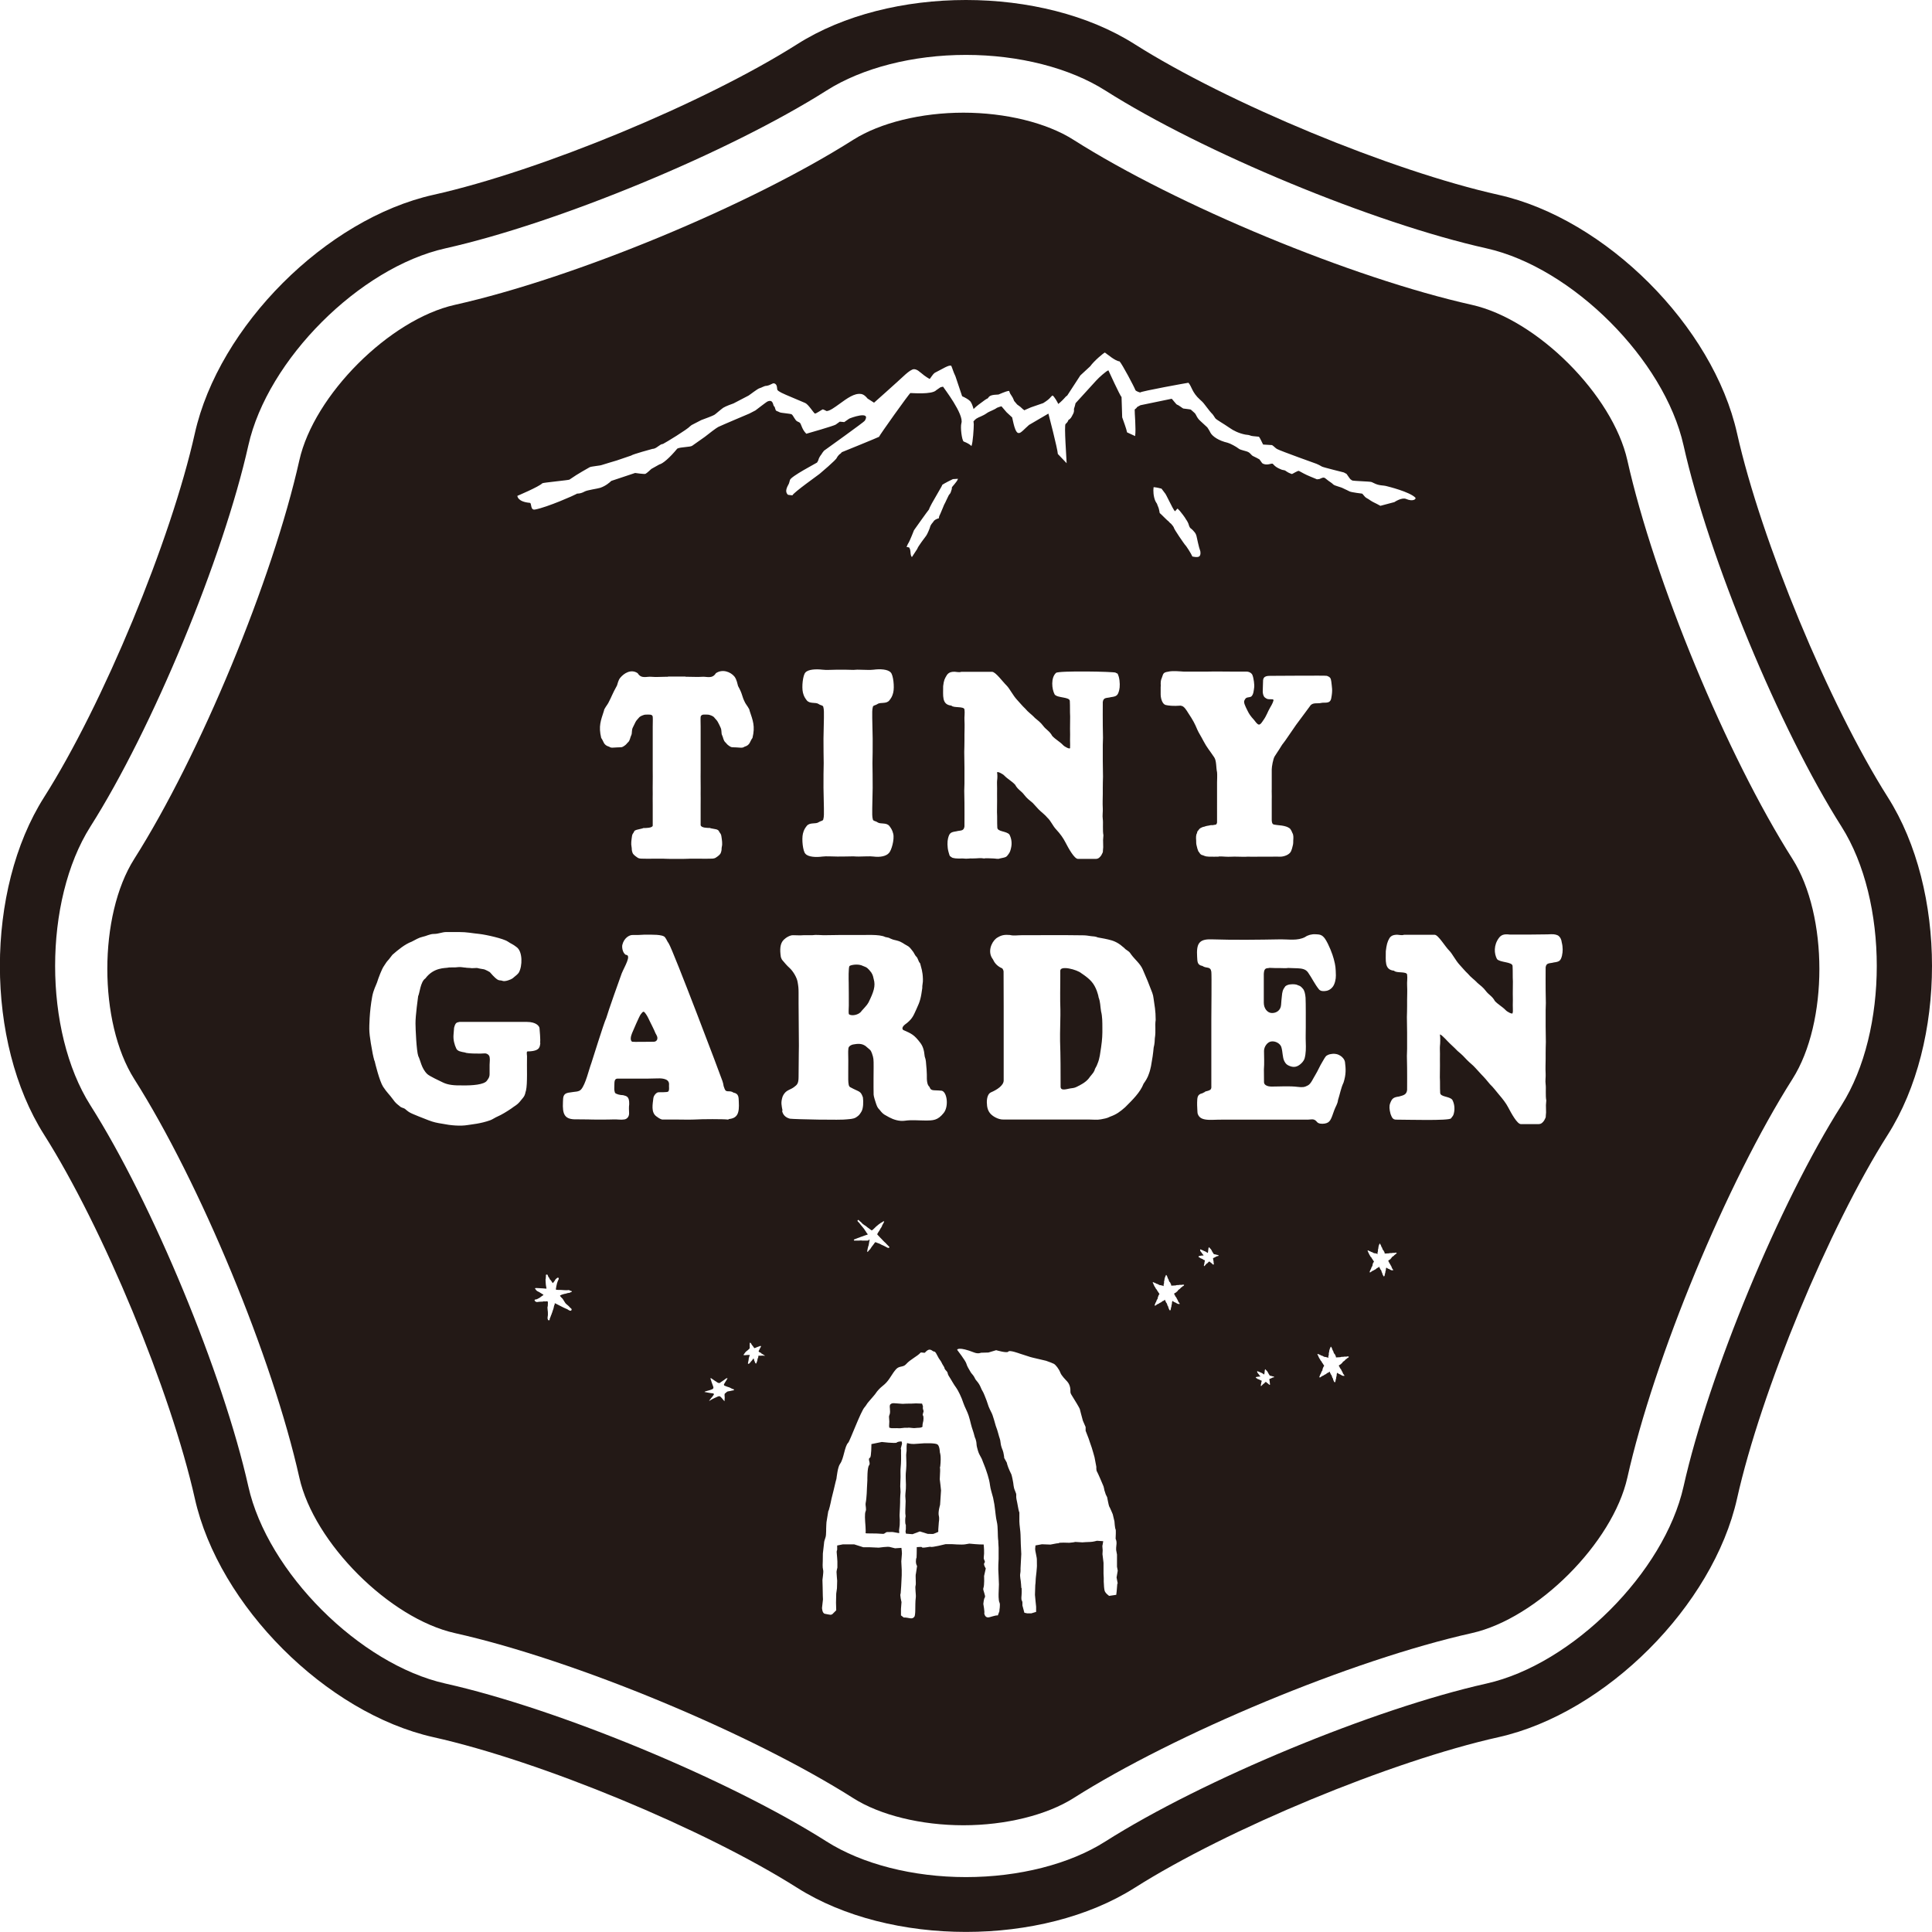 <?xml version="1.0" encoding="UTF-8"?><svg id="Layer_2" xmlns="http://www.w3.org/2000/svg" viewBox="0 0 182.27 182.27"><defs><style>.cls-1{fill:#231916;stroke-width:0px;}</style></defs><g id="_レイヤー_1"><path class="cls-1" d="M80.08,94.86c0,.16-.04.67,0,.81.21.22.96.1,1.2-.29.22-.26.52-.54.66-.81.48-.98.68-1.54.49-2.19-.1-.49-.16-.48-.23-.63-.32-.41-.4-.48-.76-.61-.49-.26-1.21-.09-1.3,0-.1.13-.08,1.28-.07,1.58.02.96,0,1.18.01,2.15Z"/><path class="cls-1" d="M103.64,94.06c-.01-.11-.12-.46-.16-.57-.27-.7-.56-1.07-1.46-1.67-.41-.35-2.01-.77-1.99-.23v.58c0,1.03-.03,2.06.01,3.08.02.41-.05,2.29-.03,2.96.05,1.4.05,2.98.05,4.35.05.42.69.13,1.09.1.18-.02.33-.07.46-.14.45-.23.92-.46,1.24-.96.24-.29.39-.44.45-.71q.19-.31.29-.62s.08-.22.09-.28c.01-.06.07-.29.08-.36.07-.45.07-.47.12-.78.11-.77.13-1.18.12-1.89,0-.45,0-1.05-.12-1.49-.1-.6-.05-.85-.25-1.38Z"/><path class="cls-1" d="M153.53,43.43c-1.38-6.16-8.51-13.29-14.67-14.67-11.3-2.53-27.82-9.37-37.6-15.58-2.52-1.6-6.4-2.55-10.37-2.55s-7.85.95-10.38,2.55c-9.78,6.21-26.3,13.05-37.6,15.58-6.16,1.38-13.29,8.51-14.67,14.67-2.53,11.3-9.37,27.82-15.58,37.61-3.38,5.33-3.38,15.41,0,20.75,6.21,9.78,13.05,26.3,15.58,37.61,1.38,6.16,8.51,13.29,14.67,14.67,11.39,2.55,27.99,9.48,37.6,15.58,2.52,1.6,6.4,2.55,10.38,2.55s7.85-.96,10.37-2.55c9.62-6.1,26.21-13.03,37.6-15.58,6.16-1.38,13.29-8.51,14.67-14.67,2.53-11.3,9.37-27.82,15.58-37.61,3.38-5.33,3.38-15.41,0-20.75-6.21-9.78-13.05-26.3-15.58-37.61ZM50.98,98.39c-.07.29.05.75-1.07.8-.06,0-.06,0-.13,0-.09.02-.1.08-.06.45-.03.97.06,2.59-.1,3.26-.07.14-.03.36-.27.66-.23.29-.44.56-.67.71-.1.06-.4.28-.47.33-.4.27-.89.57-1.26.73-.26.11-.47.27-.68.35-.94.34-1.82.4-2.15.46-.69.12-1.65.03-2.37-.12-.51-.08-.83-.14-1.32-.33-.38-.15-1.54-.59-1.78-.74-.16-.09-.32-.23-.45-.34-.1-.08-.36-.1-.49-.25-.31-.24-.41-.33-.62-.62-.36-.5-.57-.64-.95-1.22-.34-.53-.76-2.25-.78-2.36-.01-.07-.07-.14-.07-.21,0,0-.1-.36-.13-.55-.04-.27-.32-1.58-.32-2.34,0-.16,0-1.57.28-3.07.12-.61.35-1.02.45-1.3.13-.43.45-1.26.63-1.52.53-.82.16-.2.82-1.09.51-.45,1.19-1.01,1.82-1.24.34-.18.71-.39,1-.45.37-.07.71-.28,1.09-.28.47,0,.76-.18,1.2-.18.09,0,1.03,0,1.13,0,.84,0,1.23.11,1.96.18.64.07,2.29.44,2.69.72.37.25.44.22.81.51.61.41.57,1.82.23,2.41q-.09.16-.59.55c-.14.11-.71.33-.94.24-.36-.14-.33.19-1.21-.83.05.04-.42-.27-.65-.28-.04,0-.52-.09-.56-.11l-.49.02c-.25-.04-.5-.02-.56-.05-.16,0-.5-.08-.69-.05-.4.06-.83,0-.99.05-.25.06-1.34-.05-2.14,1.02-.47.31-.54,1.42-.68,1.67-.01.09-.26,1.85-.25,2.58,0,.46.09,2.59.26,3.07.21.39.29,1.16.85,1.7.21.2,1.18.65,1.47.79.51.25,1.1.29,1.82.28.96.02,2.09-.07,2.34-.45.08-.12.26-.3.25-.64v-.86c0-.27.05-.46,0-.73-.04-.22-.28-.35-.46-.34-.25.03-1.65.04-1.88-.09-.34-.06-.68-.11-.8-.36-.17-.36-.31-.83-.26-1.35,0-.06.04-.55.05-.62.13-.49.23-.49.51-.55h.94c.07,0,4.9,0,5.42,0,.89,0,1.18.41,1.19.6.01.19.11,1.11.05,1.39ZM53.94,121.87c-.05.01-.1.03-.15.07-.03.02-.06.03-.09.03-.09,0-.18.03-.27.06-.02,0-.04.01-.05.02-.11,0-.21.05-.31.07-.09.02-.16.07-.23.1,0,.03,0,.05.01.06.06.07.11.14.18.2.03.02.05.05.07.08.06.09.12.18.17.27.04.08.1.15.17.21.1.09.22.17.3.28.03.04.08.07.12.11.09.07.09.11.03.21-.05.03-.1.02-.16,0-.04-.02-.08-.04-.11-.06-.07-.06-.15-.09-.23-.12-.14-.06-.27-.12-.4-.19-.2-.11-.41-.2-.61-.31,0,0-.02,0-.03,0-.02.02-.03.03-.03.06,0,.02.03.03.02.06,0,.02-.03.02-.05.05,0,.03-.02.08-.03.13-.02.12-.05.24-.1.36-.02.05-.04.1-.05.16,0,.03-.02.05-.03.07-.02.04-.03.07-.04.11,0,.02,0,.03-.01.05-.07.1-.07.22-.14.33-.02.03-.02.08-.03.12,0,.03,0,.06-.02.08-.03.03-.06.03-.09.02-.03-.01-.05-.04-.06-.07-.04-.09-.04-.18-.02-.27.02-.1.03-.2.02-.31,0-.09,0-.19-.02-.28,0-.08-.02-.17-.02-.25,0-.04,0-.09.02-.13,0,0,0-.02.01-.04,0-.09.01-.17.01-.26,0-.04,0-.08,0-.1,0-.03-.02-.04-.03-.05,0-.01,0-.03-.01-.04-.07,0-.13.01-.2.02-.02,0-.04.01-.06,0-.07-.02-.14,0-.21.02-.03,0-.06,0-.09,0-.15,0-.29.02-.44.04-.1-.03-.2-.06-.22-.19.03-.05.08-.06.13-.06.06,0,.11-.03.15-.05.14-.06.27-.14.38-.24.04-.03.09-.06.13-.09.02-.01.04-.02.05-.04,0-.02-.01-.03-.03-.04-.11-.07-.22-.13-.32-.2-.05-.04-.11-.06-.17-.09-.09-.04-.16-.1-.21-.19-.02-.03-.06-.04-.06-.09,0-.04.04-.04.06-.04.05,0,.1,0,.15,0,.18.01.37.02.55.03.07,0,.15.02.22.02.03,0,.06.01.09,0,.02-.04,0-.07-.01-.1-.04-.17-.05-.34-.06-.5,0-.06,0-.12-.01-.18-.01-.06,0-.12.02-.18.01-.03.02-.06,0-.09,0-.04,0-.04.02-.1,0-.04-.02-.09-.01-.14.05-.04.11-.05.16-.01.02.05.04.11.06.16.01.03.03.06.06.09.03.02.05.06.06.1.01.05.04.1.09.13.03.02.04.05.06.07.05.07.09.14.14.21,0,0,.02.01.03.02.04-.05.08-.1.12-.15.04-.05.08-.11.11-.17,0-.02.03-.04.05-.06.04-.03.07-.06.1-.09.05-.04.1-.06.16-.02.02.04.02.08,0,.13-.06.12-.11.25-.15.38-.03.1-.05.2-.07.31,0,.06-.02.12-.03.18,0,.04-.02.07.01.11.04.02.08.02.12.02.23,0,.47.01.7.03.13.01.27,0,.41-.01.07.06.16.07.24.1.02.01.03.03.02.05,0,.02-.02.04-.05.04ZM69.23,131.16c-.11.01-.22.05-.34.07-.04,0-.08.01-.12.02-.04,0-.07.01-.11.02-.1.03-.13.1-.23.17-.05.04,0-.01-.04.03-.04.03,0,.02-.03.06-.01.07,0,.1,0,.17.04.18-.03.42,0,.49-.02.03-.25-.29-.27-.3-.04-.03-.07-.07-.11-.11-.05-.05-.11-.07-.18-.05-.05.01-.1.03-.14.05-.15.06-.3.14-.45.21-.09.05-.18.11-.27.16,0,0-.02.01-.03,0,0-.02,0-.03.02-.04.05-.05.09-.11.13-.17.04-.04.08-.09.11-.13.03-.03.06-.07.08-.1.04-.05.07-.11.11-.17-.02-.06-.05-.08-.11-.09-.26-.02-.52-.08-.79-.13.04-.04.09-.06.14-.07.12-.03.24-.06.36-.1.07-.02.15-.05.22-.08.12-.05.15-.13.11-.25-.05-.15-.11-.29-.16-.44-.03-.09-.05-.19-.09-.28-.01-.03-.02-.06,0-.08.02,0,.03,0,.04,0,.11.08.24.15.35.24.05.04.11.07.16.1.01,0,.03.02.04.03.07.06.15.09.25.09.05-.02.08-.05.12-.08.14-.11.31-.19.44-.31.04-.04.13-.07.18-.08.02.02,0,.04,0,.05-.06.1-.11.21-.18.3-.05.07-.08.15-.13.22-.02.03-.02.03,0,.11.02.03.05.04.08.05.13.05.25.11.39.14.04.01.08.03.11.05.11.06.23.12.35.15,0,0,.02.01.02.02,0,.03-.02.03-.04.03ZM68.72,105.6c.06.03.07.04-.08.02-.36-.05-2.39-.05-3.14,0-.34.02-1.47,0-1.62,0-.47,0-.88,0-1.42,0-.22-.06-.42-.21-.55-.31-.51-.38-.33-1.17-.27-1.71.03-.25.28-.53.46-.55.15-.02.84.02.94-.07.14-.13.05-.5.08-.72-.02-.57-.88-.53-1.14-.52-.3.01-.61.02-.91.02-.22,0-2.15,0-2.47,0-.12,0-.25,0-.37,0-.28.03-.26.32-.27.63-.01.26-.03.46.06.71.11.13.49.22.76.22.34.09.6.12.58.86-.04.25-.02.6-.01.86,0,.31-.19.53-.44.57-.35.06-.64-.02-1.08,0-.31.02-2.15.02-2.35,0-.34,0-1.05-.01-1.05-.01-1.17.04-1.38-.45-1.32-1.65.02-.41-.01-.76.5-.86,0,0,.18-.02.27-.04.33-.07.74-.02.95-.28.42-.49.72-1.84.96-2.48.08-.21,1.16-3.74,1.41-4.26.13-.49,1.3-3.8,1.45-4.19.26-.64.97-1.76.38-1.76-.33-.22-.36-.77-.32-.93.15-.65.66-.96.99-.94.73.02.91-.05,1.43-.03.24.01,1.4-.05,1.61.25.23.33.1.21.35.58.41.63,4.95,12.6,5.07,12.99.06.19.08.27.11.47l.09.25c.15.42.46.09.84.36.51.1.48.45.5.86.06,1.08-.11,1.57-.99,1.64ZM69.42,70.51c-.43-.02-.4.02-.66-.16-.19-.13-.21-.21-.32-.31-.21-.19-.2-.46-.32-.69-.09-.17-.01-.45-.14-.71-.08-.17-.13-.3-.26-.53-.08-.16-.25-.3-.36-.45-.06-.08-.39-.24-.6-.24-.29,0-.58-.07-.66.2-.02.25,0,.54,0,.93,0,.43,0,.98,0,1.41,0,.36,0,.65,0,1.01,0,.31,0,.49,0,.8v.91c0,.4-.01.74,0,1.15.01.35,0,.71,0,1.05,0,.21.01.56,0,1.1,0,.4,0,.82,0,.99,0,.27,0,.61,0,.87.04.27.64.27.87.27.08.06.66.11.72.18.11.02.19.25.24.3.06.07.11.16.13.32.05.33.11.71.04.97-.05.2.02.28-.1.59-.04.11-.19.27-.48.45-.18.11-.44.09-.56.09-.4.02-.47,0-.95,0-.42,0-.36,0-.88,0-.08,0-.37.02-.65.02-.04,0-1.09,0-1.14,0s-.1,0-.14,0c-.28,0-.57-.02-.65-.02-.52,0-.46,0-.89,0-.47,0-.54.02-.94,0-.12,0-.39.02-.56-.09-.29-.19-.44-.34-.48-.45-.12-.31-.05-.38-.1-.59-.06-.26-.01-.64.04-.97.02-.16.07-.25.13-.32.05-.06.08-.23.19-.25.07-.07.68-.16.76-.22.23,0,.83,0,.88-.22,0-.26,0-.66,0-.93,0-.17,0-.59,0-.99-.01-.54,0-.89,0-1.1,0-.34-.01-.71,0-1.05.01-.4,0-.75,0-1.15v-.91c0-.31,0-.49,0-.8,0-.36,0-.65,0-1.01,0-.43,0-.99,0-1.41,0-.39.02-.68,0-.93-.03-.26-.37-.2-.66-.2-.21,0-.54.17-.6.24-.11.14-.28.29-.36.45-.12.23-.18.36-.26.53-.13.26-.05.54-.14.71-.12.23-.11.51-.32.69-.12.11-.13.18-.32.31-.26.18-.23.14-.66.16-.4.01-.6.08-.78-.06-.57-.16-.51-.5-.76-.83-.27-1.12-.04-1.64.26-2.57,0-.18.34-.58.41-.73.37-.71.34-.78.82-1.65.17-.61.24-.62.3-.72.36-.44,1.03-.86,1.65-.44.35.57.86.29,1.3.34.42.04.84,0,1.26,0,.14,0,.23,0,.3,0v-.02c.16,0,.26,0,.33,0,.08,0,1.17,0,1.33,0v.02c.07,0,.16,0,.3,0,.42,0,.84.03,1.26,0,.44-.04.95.23,1.3-.34.62-.42,1.39-.13,1.76.33.06.1.17.19.33.88.48.87.31.89.68,1.6.07.14.41.55.41.73.31.93.54,1.46.27,2.57-.26.33-.2.67-.76.83-.19.14-.38.08-.78.06ZM72.13,127.9s-.06,0-.09,0c-.07,0-.14-.02-.21,0-.01,0-.02,0-.04,0-.06,0-.12,0-.19,0-.02,0-.03,0-.05,0,0,.03-.01.06-.01.09,0,.05-.01.09-.04.14-.02.04-.03.08-.04.13,0,.05-.01.1-.02.15-.03.02-.04.06-.05.1,0,.02-.01.05-.02.07,0,.03-.03.05-.05.06-.03,0-.05-.02-.06-.05-.02-.05-.05-.09-.06-.14-.03-.04-.03-.08-.05-.12-.01-.03-.02-.05-.02-.08,0-.03-.01-.06-.03-.08-.02,0-.02,0-.03.01-.03.04-.07.07-.09.12,0,.01-.02.02-.03.04-.04.04-.08.08-.11.12-.01.01-.02.03-.03.04-.01.02-.03.04-.04.05-.02.02-.04.04-.05.06,0,0,0,0,0,.01,0,0-.1.05-.12.05-.03,0-.04-.02-.04-.04,0,0,0,0,0,0,.02-.07.02-.14.04-.21.01-.05.02-.09.03-.14,0-.02,0-.03,0-.05,0,0,0-.02,0-.02.02-.05.02-.12.04-.17.02-.05.03-.11.06-.16,0-.02.02-.04.01-.05,0,0-.02-.01-.03,0-.05,0-.09.01-.14,0-.01,0-.03,0-.04,0-.07.01-.13.01-.2.02-.04,0-.07,0-.11,0,0,0-.02,0-.03,0-.01,0-.02,0-.04-.01,0-.02,0-.04.01-.05.04-.03.06-.08.09-.12.05-.08.11-.14.18-.2.04-.03.08-.07.12-.09,0,0,.01-.01.02-.02,0,0,.01-.02.02-.02.05-.03.08-.07.12-.12,0,0,0,0,.02-.02,0-.04,0-.08,0-.13,0-.05,0-.09,0-.14,0-.03,0-.06,0-.09,0-.05,0-.1,0-.15.01-.02.04-.01.06,0,.02,0,.04.01.05.03,0,.01.01.02.02.03.02.05.04.08.07.13.02.03.05.05.07.08.03.04.07.08.09.13,0,0,0,0,0,0,.03.02.04.06.07.09.04.01.07,0,.1-.02.07-.03.15-.06.22-.09.02,0,.04-.02.06-.02,0,0,.01,0,.01,0,.01-.02.03-.02.05-.02.03-.01.07-.02.09-.04.03-.02.06,0,.09,0,.02.01.02.03.01.05-.02.04-.04.09-.07.13-.01.02-.03.04-.03.06,0,0,0,.02-.01.02-.02.03-.04.05-.04.09,0,.01-.01.02-.02.03-.02.03-.04.06-.05.09,0,0,0,.02,0,.03.03.06.11.11.2.13.01.01.03.02.04.04.02.03.04.05.07.06.05.02.09.05.13.08.02.01.05.03.07.04.03.01.05.04.07.05,0,.03-.01.04-.04.05ZM73.83,104.8c-.1-.54-.18-.77,0-1.34.07-.16.09-.19.18-.31.25-.33.59-.35.91-.6.26-.2.42-.3.42-.94,0-.46.02-2.03.02-2.26,0-.2.01-.48.01-.68,0-.82-.03-3.62-.03-4.03v-1c0-.41-.02-.59-.09-.99-.07-.44-.44-1.04-.76-1.33-.25-.22-.47-.49-.69-.75-.06-.07-.09-.18-.13-.27-.11-.71-.09-1.28.27-1.64.21-.21.62-.46.92-.43.34,0,.6.03.93,0,.35,0,.47,0,.82,0,.41-.06.8,0,1.1,0,.84,0,1.23-.03,2.07-.02.21,0,.58,0,.85,0,.96.02,2.33-.1,2.89.19.22.06.32.04.45.13.41.18.36.12.67.21.46.12.63.32.9.45.27.13.36.28.63.63.04.06.19.35.24.39.23.2.18.44.4.68.1.44.24.71.26,1.48.02.34-.08.59-.06.85-.13.92-.19,1.22-.56,2-.24.51-.33.84-.88,1.29-.14.11-.61.4-.36.66.81.35,1.05.47,1.62,1.22.22.3.35.63.41,1.28.14.39.11.56.14.8.02.19.06.63.06.91-.01.57.02.96.25,1.16.15.42.33.28,1.15.36.51.11.69,1.48.19,2.1-.57.71-.98.71-1.76.71-.63,0-1.27-.07-1.89.02-.54.08-1.1-.11-1.49-.32-.34-.21-.54-.22-.89-.69-.23-.23-.26-.35-.36-.63-.06-.16-.22-.68-.22-.82-.02-.71,0-2.44,0-2.59,0-.79,0-.84-.16-1.31-.12-.34-.21-.34-.49-.59-.43-.42-.97-.29-1.29-.24-.09.01-.43.13-.44.38-.04.43-.01.3-.01,1.11.01,1.61-.08,2.4.17,2.53.89.49.98.32,1.21.97.05.39.05,1.04-.15,1.36-.21.34-.26.36-.52.54-.3.16-.62.14-.82.17-.49.09-4.95,0-5.4-.06-.45-.12-.67-.4-.74-.76ZM77.73,76.26c0-.34-.04-1.68-.04-1.94,0-.96,0-1.66.02-2.32-.01-.66-.02-1.36-.02-2.32,0-.26.04-1.6.04-1.94,0-.48.02-.77-.06-1.06-.04-.15-.26-.13-.42-.25-.3-.22-.84.01-1.14-.36-.16-.22-.27-.36-.36-.73-.13-.54,0-1.65.23-1.89.26-.31,1.01-.34,1.61-.27.37.05.92,0,1.42,0,.22-.01,1.35.01,1.5.02.15,0,.28-.03.5-.02.5,0,1.05.05,1.41,0,.6-.08,1.35-.05,1.62.27.23.23.36,1.35.23,1.89-.09.37-.2.52-.36.73-.3.38-.84.14-1.14.36-.17.12-.38.1-.42.25-.08.29-.06.58-.06,1.06,0,.34.04,1.68.04,1.94,0,.96,0,1.66-.02,2.32.01.66.02,1.36.02,2.32,0,.26-.04,1.6-.04,1.94,0,.48-.02.77.06,1.06.04.15.26.13.42.25.31.22.84-.01,1.14.36.16.22.27.37.36.73.13.54-.17,1.58-.4,1.81-.26.31-.85.42-1.45.34-.37-.05-.92,0-1.41,0-.22,0-.35-.01-.5-.02-.15,0-1.28.03-1.5.02-.5,0-1.05-.05-1.42,0-.6.08-1.35.05-1.61-.27-.23-.23-.36-1.35-.23-1.89.09-.37.2-.52.36-.73.3-.37.84-.14,1.14-.36.17-.12.38-.1.42-.25.08-.29.06-.58.06-1.06ZM88.87,45.77c.11-.13,1.03-.57,1.03-.57l.48-.03c-.09.3-.58.75-.58.83v.1c0,.05-.04.14-.06.2l-.04.13c-.04.12-.12.2-.18.27,0,0-.32.65-.35.73-.02.05-.06.12-.1.19-.02.03-.2.51-.35.84-.08.18-.14.25-.14.43-.27.08-.39.17-.46.24-.11.16-.16.21-.2.26-.04.05-.07.09-.14.22-.01.03-.03.11-.05.16-.02.1-.26.66-.35.77-.06.08-.81,1.06-.84,1.24l-.51.78c-.21-.26-.05-.61-.26-.91-.02-.02-.27-.05-.25-.07.12-.16.05-.13.15-.29.19-.28.54-1.25.56-1.27,0,0,1.36-1.92,1.41-1.95.03-.12.21-.46.28-.59l.89-1.55.07-.14h0ZM100.95,70.53c.02-.18,0-.5,0-.72.02-.37,0-.61,0-1.06,0-.37,0-.75.01-1.16-.03-.53,0-.91-.03-1.45,0-.41-1.15-.27-1.43-.62-.28-.52-.37-1.59.13-2.04.25-.22,5.53-.12,5.62-.02.22.15.15-.05.3.39.12.45.11.98.04,1.25-.13.52-.25.6-.78.67-.38.11-.71-.01-.77.46-.01.5,0,1.92,0,2.22,0,.33.02.82.02,1.15,0,.23-.02.45-.02.68,0,.56,0,.95,0,1.51,0,.44.02,1.04.02,1.48,0,.38-.03.68-.02,1.06,0,.17,0,.39,0,.57,0,.42-.03.81,0,1.38.02.28-.05.66,0,1,.05.32-.03,1.07.06,1.52-.04.56-.04.25-.02,1.13-.07.59.05.31-.18.76-.12.17-.26.34-.52.34-.42,0-.73,0-1.15,0h-.53c-.34,0-.88-.97-1.2-1.59-.19-.37-.46-.76-.86-1.19-.33-.35-.48-.78-.81-1.09-.26-.32-.59-.54-.85-.81l-.55-.6c-.28-.23-.57-.45-.8-.76-.28-.38-.61-.49-.86-.96-.33-.35-.69-.52-1.02-.86-.14-.16-.71-.45-.68-.28.04.23.03.57,0,.74-.02.17,0,.52,0,.76-.01.37,0,.61,0,1.06,0,.37,0,.75-.01,1.17.03.53,0,.91.03,1.45,0,.41.85.32,1.14.66.19.35.27.82.15,1.29-.06.24-.08.35-.24.57-.2.27-.2.28-.81.4-.19.08-.4,0-.61,0-.33,0-.7-.05-.88,0-.39-.07-.54,0-1.13,0-.18-.03-.42.06-.9,0-.54.03-.96-.02-1.04-.12-.22-.15-.15-.07-.29-.52-.12-.45-.11-.98-.04-1.25.13-.52.25-.59.78-.67.38-.11.71.01.77-.46.01-.5,0-1.92,0-2.22,0-.33-.02-.82-.02-1.15,0-.23.02-.45.02-.67,0-.57,0-.95,0-1.51,0-.44-.02-1.04-.02-1.48,0-.39.03-.68.02-1.06,0-.17,0-.39,0-.57,0-.42.03-.81,0-1.38-.02-.28.05-.67,0-1-.05-.32-1.03-.12-1.23-.36-.94-.09-.77-.96-.78-1.84.07-.58.14-.69.35-1.04.2-.31.55-.31.6-.31.27-.03.5.09.77,0,.22,0,.7,0,.96,0,.42,0,.73,0,1.15,0h.78c.34,0,.99.92,1.38,1.3.29.29.58.91.98,1.34.33.35.45.53.78.84.26.32.59.54.85.81l.03.04c.28.23.57.45.8.76.28.38.61.49.86.96.33.35.69.52,1.02.86.13.15.59.39.65.3,0,.02,0,.02.01-.01,0,0,.01,0,.01,0,0-.02,0-.03,0-.04ZM81.94,117.03c-.05,0-.1,0-.15.01-.04,0-.09,0-.13,0-.05,0-.1,0-.15,0-.02,0-.03,0-.05,0-.03.01-.06.01-.09,0-.11-.02-.22-.01-.33,0-.02,0-.03,0-.05,0-.02,0-.03,0-.05,0-.09,0-.18,0-.27,0-.02,0-.03,0-.05,0-.04,0-.05,0-.07-.05.01-.04.04-.07.09-.08.04,0,.07-.03.11-.04.05-.02.1-.04.15-.06.05-.01.09-.04.14-.05.05-.02.11-.03.15-.06,0,0,.02,0,.03-.01.09-.02.17-.06.26-.09.01,0,.03-.01.05-.02l.3-.1s.03,0,.04-.03c-.04-.05-.08-.11-.12-.16-.02-.02-.04-.04-.04-.07,0-.01-.01-.02-.02-.03-.03-.03-.05-.07-.07-.1-.03-.05-.06-.1-.1-.15-.04-.05-.08-.11-.12-.15-.05-.05-.09-.11-.14-.17-.05-.05-.08-.1-.12-.15-.06-.08-.13-.16-.21-.23-.01-.01-.02-.03-.03-.05,0-.03,0-.06.03-.08.02-.01.04-.02.06-.02.04.04.08.07.12.11.05.04.09.09.14.12.02.01.04.03.05.05,0,.02.03.03.04.05.04.03.07.07.11.09.07.05.13.1.21.14.03.02.05.04.08.06.05.04.09.09.15.12.07.04.12.09.19.14.04.03.08.05.11.08.02.02.04.02.06.03.04-.03.08-.05.12-.09.05-.05.1-.1.15-.14.05-.04.09-.08.13-.13.05-.05.11-.1.17-.14.05-.05.11-.09.17-.13.07-.06.14-.1.22-.14.03-.02.06-.04.09-.06.02-.01.05-.03.08-.03.01,0,.02,0,.03.01.01.02,0,.04-.01.06-.03.06-.06.11-.09.17-.02.04-.04.08-.07.11,0,0,0,0,0,.01,0,.05-.04.1-.06.15-.02.06-.06.1-.09.15,0,0-.01.02-.02.02-.02.06-.06.11-.09.17-.02.05-.06.09-.09.14-.01.02-.03.04-.04.06-.01.02-.03.05-.04.07-.02.03-.03.07-.05.09,0,.04.02.06.05.08.03.03.06.07.09.1.02.03.04.05.07.07.03.03.05.06.08.09.03.04.06.06.09.09.01.01.03.02.04.04.04.05.09.1.13.14.04.05.1.09.14.14.03.02.05.05.08.07.01,0,.02.02.03.03.03.04.07.08.1.11.03.03.06.06.09.09.01.01.03.02.04.04.01,0,.03.02.03.03.02.04.06.07.1.09-.02.07-.06.1-.13.09-.01,0-.03,0-.04-.01-.08-.04-.17-.08-.25-.13-.06-.03-.12-.06-.18-.09-.09-.04-.19-.07-.27-.13-.03-.02-.07-.04-.11-.05-.1-.03-.19-.07-.29-.11-.02,0-.04-.02-.07-.02-.04.03-.06.06-.09.1-.02.04-.04.07-.07.1-.01,0-.02.02-.02.03-.03.05-.06.09-.1.13,0,0-.02.01-.02.02-.05.09-.13.17-.18.27,0,0,0,0,0,0-.05.04-.08.1-.13.14-.02.01-.04.04-.05.06-.02.02-.04.04-.05.06-.03,0-.05,0-.06-.03,0-.02,0-.04.01-.06,0-.02.01-.03.01-.05.01-.1.04-.19.06-.28.01-.06.03-.13.06-.19,0-.02.01-.04.01-.06.01-.1.04-.2.05-.29,0-.03.01-.06.02-.09,0-.03,0-.05,0-.08,0-.02-.02-.04-.04-.04ZM94.3,151.97l-.16.43c-.32-.01-.72.19-.93.19-.29,0-.36-.36-.35-.39.05-.11-.09-.88-.09-.88,0,0,.04-.49.14-.61.11-.15-.21-.71-.14-.87.12-.3.07-1.15.07-1.15l.16-.72s-.26-.39-.13-.52c.14-.13-.09-.3-.06-.5.07-.51.01-1.07-.01-1.24-.37.02-1.35-.08-1.35-.08,0,0-.33.05-.42.07-.3.05-1.22-.02-1.22-.02h-.6s-1.34.34-1.41.25c-.03-.04-.84.17-.83.03,0-.03-.25-.02-.48,0,0,.34-.01.88-.02.99-.08.14-.1.58.05.79-.04.24-.08.48-.11.72-.07.16.03.96-.03,1.12-.07.17.05.91.02,1.1-.06.46-.04.91-.05,1.2,0,.33-.04.56-.07.62-.22.35-.53.08-1.02.1l-.26-.2v-.61l.05-.65s-.18-.69-.08-.81l.05-.69s.05-1.03.05-1.03v-.5l-.04-.8s.06-.69.06-.75c0-.18-.03-.38-.05-.53-.22.02-.59.04-.6.04l-.48-.12c-.14-.07-1.06.06-1.06.06l-.89-.04h-.57l-.85-.27h-1.08s-.38.08-.5.1c-.01,0-.02,0-.03,0,0,0,0,.4,0,.41-.01.04-.07.13-.04.31.02.12.06.79.06.79v.58s-.09.35-.08.43c0,.14.06.81.06.81l-.02.71-.07.5-.02.86.02.72s-.2.19-.27.27c-.2.24-.32.14-.79.06-.27-.04-.28-.56-.28-.56l.09-.8s-.03-.52-.03-1.12c0-.15-.02-.71-.02-.71,0,0,.1-.76.08-.85-.11-.59-.04-.37-.04-1.65l.11-.96c0-.13.05-.31.12-.5.06-.14.08-.41.08-.68,0-.06,0-.12,0-.18,0-.17.03-.63.03-.63l.17-1.04.05-.1c.12-.38.26-1.1.26-1.1l.2-.8.18-.76.07-.3s-.09.56.01,0c.03-.19.12-1.12.35-1.42.35-.48.42-1.66.76-1.98.15-.14,1.19-2.96,1.54-3.34.16-.17.22-.35.41-.55.11-.12.31-.37.43-.5.28-.31.21-.32.53-.66.19-.21.51-.42.7-.64.4-.45.51-.8.91-1.25.31-.34.66-.15.94-.47.42-.47,1.05-.73,1.37-1.09.05-.05.37.05.41,0,.5-.57.67-.1.87-.1.13,0,.2.2.43.62.05.1.16.21.24.36.03.05.07.14.1.2.07.13.12.18.18.3.02.04.03.08.03.12.09.17.19.22.26.34.04.07.04.2.12.33.28.43.46.8.73,1.16.15.2.5.89.67,1.44.1.31.39.84.49,1.17.09.29.16.54.21.77.13.53.21.61.38,1.29,0,0,.14.23.16.67,0,.14.1.47.13.58.16.52.29.52.46,1.03.07.21.14.32.24.61.08.25.36.95.44,1.63.04.33.18.76.29,1.17.02.08.11.55.12.63.11.76.13,1.23.23,1.63.13.52.06,1.29.14,1.83,0,.04,0,.07,0,.11.02.29.03.52.03.52v1.05c0,.29-.07.65,0,1.65l.03.75-.03.84s-.03.69.09.9c.08.15-.02.76-.02.76ZM105.41,149.4l-.06.73-.04.33-.67.1s-.37-.25-.43-.5c-.04-.17-.07-.49-.08-.85.01-.12,0-.49-.02-.75,0,0,0,0,0,0v-.32c0-.12,0-.63,0-.74,0,.01,0,.03,0,.04l-.1-.82.02-.36c-.03-.22-.03-.48-.03-.48,0,.16.08-.38.08-.38,0,0-.59-.04-.59-.04,0,0-.39.11-.62.11s-.76.04-.76.04l-.66-.04s-.08.02-.2.04l-.37.04s-1.05-.05-.99.04l-.21.02-.58.11-.8-.03c-.13.02-.26.05-.39.07-.08.01-.15.03-.22.04-.02.14-.03.26-.03.3-.01.26.18.82.16,1.11-.01.15.02.5,0,.65-.02.23-.05.67-.09.91-.03.21-.02.56-.06.77l-.03.92c.03.45.09.85.11,1.12v.49s0,0,0,0l-.46.14h-.37l-.28-.06-.15-.57c-.08-.18.02-.37-.07-.54-.12-.21-.03-.39-.03-.86,0-.74-.03.02-.06-.71-.02-.47-.14-.69-.07-1.07.03-.13.02-.37.02-.44.01-.17.05-.92.07-1.35-.03-.56-.07-1.4-.07-1.82,0-.28-.11-.95-.11-1.24v-.66c0-.12,0-.21,0-.21,0,0-.04,0-.14-.57,0-.04-.12-.63-.13-.66-.08-.45.06-.36-.13-.78-.2-.46-.11-.55-.25-1.15-.11-.5-.08-.37-.26-.75-.22-.47-.28-.79-.28-.79l-.25-.45s.04.04-.07-.5c-.07-.32-.2-.39-.27-.97-.03-.31-.08-.3-.23-.88-.04-.16-.11-.38-.22-.67-.06-.17-.07-.31-.3-1-.06-.19-.24-.48-.37-.81-.04-.1-.15-.43-.19-.56-.04-.11-.15-.38-.2-.51-.16-.41-.22-.4-.33-.68-.22-.56-.49-.7-.57-.91-.12-.28-.31-.43-.39-.56-.17-.29-.37-.61-.42-.83-.07-.27-.86-1.29-.86-1.29-.05-.05.13-.34,1.6.24.38.15.64.02.64.02l.7-.02.73-.22s1.05.31,1.15.13c.1-.17,1.07.19,1.07.19,0,0,.12.04.31.1.08.03.18.06.28.09.12.04.26.09.4.13.13.05,1.37.32,1.5.36.34.12.63.23.74.29.17.1.47.47.61.84.1.27.5.67.58.76,0,0,.32.27.36.79.01.23-.02.34.09.51.07.11.13.21.19.31.12.19.23.38.33.54.16.27.27.47.28.51.03.15.17.64.29,1.1l.26.6v.35l.29.75s.2.61.29.85c.06.17.26.9.26.9l.17.9s-.02.34.06.45c.07.1.57,1.27.62,1.4.04.11.08.36.08.36l.13.4.13.26s.15.79.19.86c.08.12.34.75.34.75l.16.67s.04.66.11.76c.04.06.01.67,0,.88.16.33.05.66.05.86,0,.06,0,.14,0,.2l.08.43c0,.12,0,1.02,0,1.15l.07.37-.11.64.11.59ZM107.88,102.26c-.32.81-1.02,1.49-1.73,2.2-.49.43-.81.67-1.42.89-.32.17-.59.19-.86.25-.36.07-.73.02-1.1.02h-8.08c-.56.02-1.06-.36-1.18-.48-.31-.3-.4-.66-.41-1.15,0-.46.13-.83.4-.94.52-.22,1.19-.63,1.19-1.12,0-2.31,0-4.63,0-6.94,0-.55-.01-2.96-.01-3.34,0-.1-.1-.28-.14-.3-.36-.14-.67-.44-.8-.72-.11-.23-.11-.15-.22-.38-.33-.73.17-1.6.62-1.82.36-.22.66-.26,1.14-.22.35.09.73.02,1.09.02,1.94,0,3.87-.02,5.81.01.26,0,.49.04.76.08.2.02.42.02.63.12.34.06.87.15,1.31.28.22.07.41.15.65.3.15.09.25.18.38.29.09.07.14.1.27.24.41.29.34.22.54.5.35.48.84.85,1.08,1.39.32.72.63,1.48.91,2.23.06.16.1.34.12.52.09.66.2,1.14.2,2.03-.09.6.04.97-.08,1.74,0,.15-.02.55-.11.87q-.07.8-.25,1.75c-.06.25-.09.43-.19.7-.13.41-.34.72-.52.97ZM111.62,121.32s-.03.03-.04.03c0,0-.03.04-.05.05-.03.03-.1.07-.13.09-.02.02-.04.05-.05.07-.02.02-.1.08-.1.08,0,0-.06.04-.08.05-.01.01-.04.06-.04.06,0,0-.02.04-.05.07-.02.02-.04.02-.06.04-.01.01-.02.04-.04.05-.01.01-.04.03-.06.04-.04.02-.08.04-.08.04l-.02.02-.05.04h-.01s0,.02.01.03c0,.02.02.03.03.04.01.02.02.03.03.05,0,.01.02.05.03.07.01.02,0,.03.02.05.01.02.03.04.05.06.01.02.03.05.05.07.01.02.02.05.04.08.01.02.02.05.03.07.01.02.04.05.05.06.02.03,0,.05.02.07,0,.01.02.03.02.04.02.03.02.06.04.09.01.02.03.04.05.06.02.02.1.13.06.13-.05,0-.13.01-.16-.01,0,0-.03-.01-.05-.02-.01,0-.05-.02-.06-.03-.04-.02-.1-.07-.14-.08-.02,0-.06-.02-.08-.03-.03-.01-.11-.07-.11-.07,0,0-.06-.04-.08-.05,0,0,0,0,0,0h0s-.02.06-.02.07c0,.02-.02.03-.02.05,0,.02,0,.05,0,.07,0,.03,0,.06-.01.09,0,.03-.02.06-.02.08,0,.02-.02.05-.02.07,0,.02,0,.06,0,.08,0,.03-.02.04-.03.07,0,.02,0,.03,0,.04,0,.03-.03.06-.03.09,0,.02,0,.05,0,.07,0,.03-.04.07-.06.12-.01.04-.09-.06-.1-.1,0,0-.02-.03-.02-.05,0-.01-.02-.04-.03-.06-.02-.04-.03-.12-.04-.15,0-.02-.04-.06-.05-.07-.01-.03-.04-.12-.04-.12,0,0-.02-.07-.03-.09,0-.02-.04-.06-.04-.06,0,0-.03-.03-.05-.07-.01-.02,0-.04-.02-.07,0-.02-.03-.03-.04-.05,0-.02-.01-.05-.02-.07,0-.02,0-.03,0-.05-.01,0-.02.01-.04.02-.02,0-.03.02-.04.03-.02.01-.03.02-.05.04-.01,0-.05.02-.07.03-.02.01-.03,0-.05.02-.02.01-.04.04-.06.05-.02.02-.05.03-.07.05-.02.02-.05.03-.08.04-.02.01-.05.02-.06.03-.02.01-.04.04-.06.05-.03.02-.04.01-.07.03-.01,0-.03.02-.04.02-.03.02-.06.02-.09.04-.02.01-.04.03-.05.05-.02.03-.11.06-.14.06-.04,0,0-.13.02-.15,0,0,.01-.03.02-.05,0-.01.02-.05.02-.06.02-.04.07-.1.08-.14,0-.02.01-.06.02-.08.01-.03.06-.11.06-.11,0,0,.04-.06.05-.08,0-.02.01-.07.01-.07,0,0,0-.04.01-.08,0-.02.03-.04.04-.06,0-.02,0-.04.01-.06,0-.02.03-.04.04-.07.03-.03.05-.07.05-.07v-.02s0,0,0,0c0,0-.01-.04-.02-.05-.01-.02-.04-.05-.06-.08-.02-.03-.02-.04-.04-.07,0-.02-.02-.03-.03-.04-.01-.02-.02-.03-.04-.05,0-.01-.03-.05-.03-.06-.01-.02,0-.03-.02-.05-.01-.02-.04-.03-.05-.05-.02-.02-.04-.04-.05-.07-.01-.02-.03-.05-.04-.07-.01-.02-.02-.05-.03-.06-.01-.02-.04-.04-.05-.06-.02-.03-.01-.05-.03-.07,0-.01-.02-.03-.02-.04-.02-.03-.02-.06-.04-.09-.01-.02-.05-.13-.07-.15-.04-.08.05-.06.11-.02,0,0,.03.01.05.02,0,0,.05.02.06.02.04.02.1.06.14.08.02,0,.06.01.09.02.03.01.11.06.11.06,0,0,.06.04.08.04.02,0,.07.01.07.01,0,0,.04,0,.09.01.02,0,.04.02.06.03.02,0,.04,0,.06,0,.02,0,.04.02.07.04,0,0,.01.01.02.02,0-.01,0-.03.01-.05,0-.02,0-.03,0-.05,0-.02,0-.04,0-.06,0-.01.02-.06.02-.07,0-.02.01-.03.02-.05,0-.03,0-.05,0-.08,0-.03,0-.06,0-.09,0-.03.01-.06.02-.08,0-.02.01-.05.02-.07,0-.02,0-.06,0-.08,0-.03.02-.04.03-.07v-.05s.03-.06.04-.09c0-.02.06-.12.06-.14,0-.07.07-.03.09.04,0,0,.02.03.02.04,0,.01.03.04.03.06.02.04.04.12.05.15,0,.02.04.05.05.07.01.03.04.12.04.12,0,0,.02.07.03.09,0,.02.04.05.04.05,0,0,.03.02.06.06.01.02.01.04.02.07,0,.02.03.03.04.05,0,.02.02.04.02.07.01.04.02.08.02.08v.03s.02,0,.02,0c.02,0,.04,0,.05-.01.03,0,.05,0,.08,0,.02,0,.03,0,.05,0,.02,0,.04,0,.06-.01.01,0,.06,0,.07,0,.02,0,.03,0,.05,0,.02,0,.05-.02.07-.02.03,0,.05-.01.08-.02.03,0,.06,0,.09,0,.02,0,.05,0,.07,0,.02,0,.05-.01.08-.02.03,0,.05,0,.08,0,.02,0,.03,0,.05,0,.03,0,.07,0,.1,0,.02,0,.05-.02.07-.02.15,0,.19.01.07.14ZM111.42,66.57c-.76.06-1.18,0-1.45-.06-.28-.07-.46-.54-.47-.98,0-.25,0-.51,0-.71,0-.04.01-.08.01-.13-.02-.3,0-.52.08-.69.16-.36.07-.56.61-.63.38-.11,1.27-.02,1.46-.01,1.15,0,1.26,0,2.29,0,.54-.03,2.6.02,3.63,0,.31,0,.52.17.58.33.12.3.2.94.16,1.18-.04.25-.05.62-.25.82-.11.11-.36.07-.5.16-.09.06-.12.15-.16.21-.12.19.07.56.28.98.15.31.28.51.62.88.09.1.29.43.46.44.16.01.33-.29.4-.39.33-.45.42-.82.66-1.22,0,0,.26-.42.31-.65.03-.14-.11-.13-.15-.13-.41,0-.43,0-.65-.16-.15-.11-.21-.37-.21-.59,0-.32.03-.69.03-.95-.01-.57.49-.5.84-.51.55,0,5.1-.04,5.18,0,.35.13.37.24.42.55.05.51.15.78-.01,1.58-.11.56-.64.34-.96.43-.3.08-.81-.08-1.03.28-.07.11-.97,1.3-1.32,1.78-.33.46-1.08,1.6-1.22,1.75-.11.12-.26.4-.35.53q-.22.35-.45.69c-.15.23-.28.99-.28,1.23,0,1,0-.2,0,1,0,.2,0,.48,0,.82,0,.14-.01.32,0,.51.01.2,0,.35,0,.47v.76c0,.38,0,.78,0,1.26.03.47.21.37.46.43.34.03.66.07.9.15.04.01.09.03.13.05.26.11.33.24.46.56.11.16.1.45.08.69,0,.12,0,.31-.03.43-.07.3-.1.41-.17.58-.16.38-.73.53-1,.53-.26,0-.72-.01-.92,0-.37.01-.7-.01-1.05,0-.46.02-.59,0-1.14,0-.38.03-.42,0-.98,0-.33-.02-.77.03-1.12,0-.21-.02-.42-.02-.63-.02v.02c-.2,0-.65.01-.92,0-.05,0-.12-.01-.19-.02-.01,0-.03,0-.04,0-.1-.02-.22-.06-.33-.11-.05-.02-.1-.02-.15-.05-.08-.04-.16-.14-.23-.26-.02-.03-.05-.05-.06-.08-.07-.16-.1-.28-.17-.58-.03-.12-.03-.31-.03-.43-.02-.24-.03-.53.08-.69,0,0,0,0,0,0,.02-.16.05-.19.14-.28.07-.12.16-.2.32-.26.04-.02.08-.04.13-.05.03,0,.07-.01.1-.02.02,0,.03-.01.05-.02.24-.08.32-.06.49-.11.03,0,.12-.03.2-.01.03,0,.07-.01.09-.01.22-.06.31.03.37-.24,0-.13,0-.26,0-.32,0-.19,0-.52,0-.72-.01-.19.01-.65,0-.84,0-.82,0-1.11,0-1.91,0-.02.03-.81,0-.96-.1-.42-.04-1.05-.26-1.39-.41-.62-.71-.95-1.01-1.53-.28-.54-.46-.79-.59-1.09-.25-.59-.38-.85-.87-1.59-.11-.17-.39-.69-.69-.66ZM108.86,45.96c.37.04.45.08.72.14l.31.41c.1.05.71,1.44.94,1.71.03.07.24-.28.28-.23l.09.1s.06.07.1.1c.07.07.54.68.59.81.09.12.23.35.28.57,0,.04.06.14.11.23.09.07.23.18.35.33.06.07.19.19.25.44.04.16.22,1.08.36,1.43,0,0,.08.37-.11.5-.18.12-.64,0-.64,0-.11-.27-.58-1.01-.7-1.11-.03-.03-1.05-1.47-1.06-1.65l-.09-.14s-.1-.1-.14-.17c-.06-.05-.16-.12-.24-.23-.1-.05-.74-.72-.85-.8-.03-.13-.06-.4-.14-.57-.05-.11-.09-.22-.11-.29-.02-.03-.04-.08-.07-.11-.04-.07-.08-.13-.09-.16-.19-.44-.21-.97-.17-1.29ZM114.96,118.46s-.02.04-.04.04c-.01,0-.02,0-.03,0-.04,0-.08.02-.13.04-.03,0-.06.03-.09.05-.04.02-.08.05-.13.06,0,0,0,0,0,0-.03.02-.06.03-.09.05-.02.03-.01.06,0,.09.01.07.03.14.04.22,0,.02.01.04,0,.06,0,0,0,0,0,.01.01.01.01.03.01.05,0,.03,0,.06.02.09,0,.03,0,.06-.03.08-.01.01-.03.02-.05,0-.03-.03-.07-.05-.1-.09-.01-.02-.03-.04-.05-.04,0,0-.01,0-.02-.02-.02-.02-.04-.04-.07-.05-.01,0-.02-.01-.02-.02-.02-.02-.05-.04-.07-.06,0,0-.02,0-.02-.01-.05.02-.12.08-.16.15-.01,0-.03.02-.04.02-.03.01-.05.03-.07.05-.03.04-.06.07-.09.1-.02.02-.04.04-.05.06-.02.02-.04.04-.06.06-.03,0-.04-.02-.04-.04,0-.03,0-.06.01-.08.01-.06.04-.12.04-.18,0,0,0-.02,0-.03.01-.05.03-.11.04-.17,0-.01,0-.03,0-.05-.02-.01-.05-.02-.07-.03-.04,0-.08-.03-.11-.06-.03-.03-.07-.04-.11-.06-.04-.02-.08-.03-.13-.05-.02-.03-.05-.05-.08-.06-.02-.01-.04-.02-.06-.03-.02-.01-.04-.03-.04-.06.01-.03.03-.04.06-.05.05-.01.09-.03.14-.03.04-.01.08-.01.11-.02.02,0,.05,0,.08,0,.03,0,.06,0,.08-.01,0-.01,0-.02,0-.03-.03-.03-.05-.07-.09-.1,0,0-.02-.02-.02-.03-.03-.04-.05-.08-.08-.12,0-.01-.02-.02-.03-.03-.01-.02-.02-.03-.04-.05-.01-.02-.03-.04-.04-.06,0,0,0,0,0-.01,0,0-.03-.1-.02-.11,0-.02.02-.04.05-.03,0,0,0,0,0,0,.05.04.12.05.18.08.04.02.08.04.12.06.01,0,.03.01.04.02,0,0,.02,0,.02,0,.05.03.1.04.14.07.04.02.09.05.13.08.01.01.03.03.05.02,0,0,.01-.01.01-.02,0-.04,0-.09.02-.13,0-.01,0-.03,0-.04,0-.06.01-.12.02-.18,0-.03,0-.07.03-.1,0,0,0-.02,0-.03,0-.01,0-.02.02-.03.02,0,.03,0,.04.02.02.04.06.07.09.1.06.06.11.12.14.2.02.04.05.08.06.13,0,0,0,.01.02.02,0,0,.01.01.02.02.02.05.05.09.08.13,0,0,0,0,.01.02.04.02.07.02.11.03.04,0,.09.01.13.03.03,0,.06.01.08.02.04,0,.09.01.13.04.02.01,0,.03,0,.05ZM120.24,129.9s-.02.03-.04.04c-.01,0-.02,0-.03,0-.04,0-.08.02-.12.03-.03,0-.05.03-.08.04-.04.02-.08.05-.12.05,0,0,0,0,0,0-.02.02-.06.02-.09.04-.02.03,0,.06,0,.08.01.07.02.13.03.2,0,.02.01.03,0,.05,0,0,0,0,0,.01.01.01,0,.03.01.04,0,.03,0,.06.02.09,0,.03,0,.05-.02.07-.01.01-.03.01-.05,0-.03-.03-.07-.05-.09-.08-.01-.02-.02-.03-.05-.04,0,0-.01,0-.02-.01-.02-.02-.04-.04-.06-.05,0,0-.02-.01-.02-.02-.02-.02-.05-.04-.07-.06,0,0-.01,0-.02-.01-.05.02-.11.07-.14.14-.01,0-.03.02-.04.02-.03,0-.05.03-.07.05-.02.03-.06.06-.09.09-.02.02-.04.03-.05.05-.02.02-.04.03-.05.05-.02,0-.03-.02-.03-.04,0-.03,0-.05,0-.08.01-.06.04-.11.04-.17,0,0,0-.02,0-.03.01-.05.03-.1.04-.15,0-.01,0-.03,0-.04-.02-.01-.04-.02-.07-.03-.04,0-.07-.03-.11-.05-.03-.02-.06-.04-.1-.05-.04-.02-.08-.03-.12-.04-.02-.03-.04-.04-.07-.06-.02,0-.04-.02-.05-.03-.02-.01-.04-.03-.04-.05.01-.02.03-.04.05-.04.04-.01.08-.03.13-.02.04-.01.07-.01.11-.02.02,0,.05,0,.07,0,.03,0,.05,0,.07,0,0-.01,0-.02,0-.03-.03-.03-.05-.07-.08-.09-.01,0-.02-.02-.02-.03-.03-.04-.05-.08-.08-.11,0-.01-.02-.02-.03-.03,0-.01-.02-.03-.03-.04-.01-.02-.02-.04-.04-.05,0,0,0,0,0,0,0,0-.02-.09-.02-.1,0-.02.02-.03.04-.03,0,0,0,0,0,0,.05.03.11.05.17.07.04.02.07.04.11.05.01,0,.03.01.04.02,0,0,.02,0,.02,0,.04.03.09.04.13.07.04.02.08.05.12.08.01,0,.02.02.04.02,0,0,.01-.01.01-.02,0-.04,0-.08.02-.12,0-.01,0-.02,0-.04,0-.05.01-.11.02-.16,0-.03,0-.06.02-.09,0,0,0-.02,0-.03,0-.01,0-.02.02-.03.02,0,.03,0,.04.02.02.04.05.07.09.1.05.05.1.11.13.18.02.04.04.07.06.11,0,0,0,.01.01.02,0,0,.01.01.01.02.02.04.05.08.08.12,0,0,0,0,0,.02.03.01.07.02.1.03.04,0,.08.01.12.03.02,0,.05.01.08.02.04,0,.08.01.12.04.01.01,0,.03,0,.05ZM127.15,128.1s-.03.03-.04.03c0,0-.03.04-.05.05-.03.03-.1.07-.13.09-.02.02-.04.05-.05.07-.02.02-.1.08-.1.08,0,0-.06.04-.08.05-.01.01-.04.06-.04.06,0,0-.02.04-.05.07-.02.02-.04.02-.06.04-.01.01-.02.04-.04.05-.01.01-.04.03-.06.04-.04.02-.07.04-.07.04l-.02.02-.05.04h-.01s0,.02.01.03c0,.02.02.03.03.04.01.02.02.03.03.05,0,.01.02.05.03.07.01.02,0,.03.02.05.01.02.04.04.05.06.01.02.03.05.05.07.01.02.03.05.04.08.01.02.02.05.03.07.01.02.03.05.05.06.02.03,0,.05.02.07,0,.01.02.03.02.04.02.03.02.06.04.09.01.02.03.04.05.06.02.02.1.13.06.13-.05,0-.13.01-.16-.01,0,0-.03-.01-.05-.02-.01,0-.05-.02-.06-.03-.04-.02-.1-.07-.14-.08-.02,0-.06-.02-.08-.03-.03-.01-.11-.07-.11-.07,0,0-.06-.04-.08-.05,0,0,0,0,0,0h0s-.02.06-.02.07c0,.02-.02.03-.02.05,0,.02,0,.05,0,.07,0,.03,0,.06-.01.09,0,.03-.02.06-.02.08,0,.02-.02.05-.02.07,0,.02,0,.06,0,.08,0,.03-.02.04-.03.07,0,.02,0,.03,0,.04,0,.03-.03.06-.03.09,0,.02,0,.05,0,.07,0,.03-.04.07-.06.12-.01.04-.09-.06-.1-.1,0,0-.02-.03-.02-.05,0-.01-.02-.04-.03-.06-.02-.04-.03-.12-.04-.15,0-.02-.04-.05-.05-.07-.01-.03-.04-.12-.04-.12,0,0-.02-.07-.03-.09,0-.02-.04-.06-.04-.06,0,0-.03-.03-.05-.07-.01-.02,0-.04-.02-.07,0-.02-.03-.03-.04-.05,0-.02-.01-.05-.02-.07,0-.02,0-.03,0-.05-.01,0-.02.01-.04.02-.02,0-.03.02-.04.03-.02.01-.03.02-.05.04-.01,0-.05.02-.07.03-.02.01-.03,0-.05.02-.02.01-.04.04-.06.05-.02.02-.05.03-.07.05-.02.02-.05.03-.08.04-.02.01-.05.02-.06.03-.02.01-.04.04-.06.05-.03.02-.04.01-.07.03-.01,0-.03.02-.04.02-.03.02-.06.02-.09.04-.02.01-.04.03-.05.05-.02.03-.11.06-.14.05-.04,0,0-.13.02-.15,0,0,.01-.03.02-.05,0-.01.02-.05.02-.06.02-.04.06-.1.08-.14,0-.02.01-.06.02-.08.01-.03.06-.11.06-.11,0,0,.04-.06.05-.08,0-.02.01-.07.01-.07,0,0,0-.04.01-.08,0-.02.03-.04.04-.06,0-.02,0-.04.01-.06,0-.02.03-.04.04-.07l.05-.07v-.02s0,0,0,0c0,0-.01-.04-.02-.05-.01-.02-.04-.05-.06-.08-.02-.03-.02-.04-.04-.07,0-.02-.02-.03-.03-.04-.01-.02-.02-.03-.04-.05,0-.01-.03-.05-.03-.06-.01-.02,0-.03-.02-.05-.01-.02-.04-.03-.05-.05-.02-.02-.04-.04-.05-.07-.01-.02-.03-.05-.04-.07-.01-.02-.02-.05-.03-.06-.01-.02-.04-.04-.05-.06-.02-.03-.01-.05-.03-.07,0-.01-.02-.03-.02-.04-.02-.03-.02-.06-.04-.09-.01-.02-.06-.13-.07-.15-.04-.08.05-.06.11-.02,0,0,.03.01.05.02,0,0,.05.02.06.02.04.02.1.06.14.08.02,0,.06.01.09.02.03.01.11.06.11.06,0,0,.06.04.08.04.02,0,.07.01.07.01,0,0,.04,0,.09.01.02,0,.04.02.06.03.02,0,.04,0,.06,0,.02,0,.04.02.07.04,0,0,.01.01.02.02,0-.01,0-.03.01-.05,0-.02,0-.03,0-.05,0-.02,0-.04,0-.06,0-.01.02-.06.02-.07,0-.02.01-.03.02-.05,0-.03,0-.05,0-.08,0-.03,0-.06,0-.09,0-.03.01-.06.02-.08,0-.02.01-.05.02-.07,0-.02,0-.06,0-.08,0-.03.02-.04.03-.07v-.05s.03-.06.04-.09c0-.02.06-.12.06-.14,0-.07.07-.03.09.04,0,0,.02.03.02.04,0,.01.03.04.03.06.02.04.04.12.05.15,0,.02.04.05.05.07.01.03.04.12.04.12,0,0,.02.07.03.09,0,.02.04.05.04.05,0,0,.03.02.06.06.01.02.01.04.02.07,0,.02.03.03.04.05,0,.02.02.04.02.07.01.04.02.08.02.08v.03s.02,0,.02,0c.02,0,.04,0,.05-.01.03,0,.05,0,.08,0,.02,0,.03,0,.05,0,.02,0,.04,0,.06-.01.01,0,.06,0,.07,0,.02,0,.03,0,.05,0,.02,0,.05-.02.07-.02.03,0,.05-.01.08-.02.03,0,.06,0,.09,0,.02,0,.05,0,.07,0,.02,0,.05-.01.08-.02.03,0,.04,0,.08,0,.02,0,.03,0,.05,0,.03,0,.07,0,.1,0,.02,0,.04-.02.07-.02.15,0,.19.01.07.14ZM126.74,102.16c-.23.49-.33,1.07-.51,1.63-.04.37-.23.6-.36.97-.3.85-.37,1.15-.89,1.24-.28.05-.59.01-.71-.13-.31-.39-.53-.24-.88-.24-.85,0-1.7,0-2.55,0h.02c-.3,0-.59,0-.89,0-1.45,0-2.9,0-4.35,0-.42,0-.84,0-1.26.02-.1,0-.19,0-.28,0-.6-.02-.94-.16-1.08-.56-.02-.02-.04-.28-.04-.38-.01-.13-.02-.28-.02-.44,0-.01,0-.02,0-.03,0-.08,0-.15,0-.24.02-.41-.01-.76.5-.86.06-.04.12-.07.18-.09.05-.05.1-.08.15-.09.2-.05.38-.09.47-.21.02-.04.03-.09.04-.15h0s.01-.08,0-.14v-6.25c0-.71.04-4.23,0-4.53-.08-.55-.46-.28-.84-.55-.51-.09-.47-.44-.5-.86-.07-1.2.14-1.68,1.32-1.65,2.2.07,4.4.04,6.59,0,.69-.01,1.57.16,2.28-.22.25-.18.61-.28.97-.26.35.02.61,0,.91.43.35.52.71,1.47.82,1.9.18.68.18.85.2,1.55.01.35-.1.82-.29,1.07-.22.29-.51.4-.76.41-.1,0-.34.04-.53-.14-.43-.53-.67-1.08-1.05-1.62-.23-.33-.61-.37-.98-.39-.3-.02-.42,0-.88-.03-.27.04-.52.01-.78.01-.31,0-.69,0-.98-.02-.23.07-.52-.08-.55.56,0,.94,0,1.83,0,2.73,0,.53.33.95.74.97.43.02.85-.24.89-.76.02-.26.04-.56.07-.79.04-.45.08-.64.33-.97.09-.07.25-.18.58-.19.1,0,.4-.03.61.09.21.07.26.09.47.33.15.17.22.49.25.84.03.49.02,2.34.02,2.79s-.02.98,0,1.43c.02.51.02,1.04-.11,1.51-.03.12-.15.32-.3.46-.4.39-.76.42-1.18.23-.18-.08-.3-.17-.43-.42-.19-.37-.14-.87-.29-1.35-.11-.32-.56-.59-.98-.51-.33.06-.65.48-.65.89,0,.58.04,1.16-.01,1.73.01.44.01.73.01,1.22,0,.31.43.41.68.41.84,0,1.68-.07,2.51.03.42.05.63.04.95-.14.3-.16.48-.64.69-.97.27-.44.43-.86.68-1.26.11-.18.27-.5.4-.58.21-.13.33-.14.58-.17.05,0,.1,0,.16,0,.2.02.32.04.55.18.19.11.41.36.44.61.08.63.11,1.15-.14,1.93ZM124.27,45.23l-.65-.27c-.47-.19-.83-.4-1.07-.53-.1-.06-.63.31-.68.29-.56-.2-.52-.32-.73-.36-.11-.02-.18-.03-.25-.06-.46-.18-.61-.32-.8-.53-.12-.13-.55.23-1.01-.07l-.26-.36c-.06-.04-.46-.25-.58-.3-.17-.07-.26-.26-.42-.36-.25-.16-.77-.19-.98-.37-.18-.15-.78-.48-1.02-.54-.84-.19-1.44-.6-1.63-.96-.05-.1-.1-.2-.16-.29-.07-.11-.11-.17-.13-.2l-.65-.6c-.2-.17-.31-.36-.39-.52-.06-.12-.1-.19-.16-.24-.04-.03-.12-.11-.2-.18-.06-.06-.13-.12-.16-.14-.02-.02-.66-.09-.71-.1-.06-.02-.5-.37-.59-.36-.04,0-.47-.55-.5-.56l-2.95.61-.31.17s-.04.06-.07.1c-.03.04-.13.09-.16.14-.02.24.14,1.83.04,2.5,0,0-.75-.35-.76-.35-.05-.31-.38-1.18-.46-1.42l-.06-1.91c-.13-.09-1.24-2.52-1.24-2.52-.18.03-.99.77-1.06.87l-.09.09-1.95,2.14c-.03.13-.08.35-.15.54.01.1.02.24-.05.41l-.14.27c-.1.22-.26.32-.34.37,0,.05-.08.23-.26.37-.15.11.09,3.26.1,3.7-.01,0-.82-.86-.83-.87-.03-.52-.89-3.81-.89-3.81l-1.83,1.07c-.39.34-.78.79-.94.76-.38.1-.57-1.18-.65-1.47l-.52-.48s-.31-.37-.49-.57c-.11.03-.28.08-.42.14-.26.2-.73.34-.95.5-.4.29-.77.37-.99.52-.13.09-.26.24-.28.27,0,0,.03.17.03.28,0,.36-.08,1.73-.22,2.04q-.22-.23-.74-.43c-.17-.14-.32-1.35-.21-1.72.27-.83-1.65-3.31-1.73-3.45-.07.01-.16.03-.25.06l-.39.27c-.4.44-2.34.26-2.44.27-.1.02-2.93,4-2.96,4.13-.11.07-3.41,1.41-3.51,1.45-.08.11-.18.18-.24.22-.05.06-.11.12-.14.16l-.09.14c-.02.18-1.59,1.49-1.62,1.52-.13.11-2.46,1.76-2.57,2.03,0,0-.42-.04-.42-.05-.4-.37.05-.92.1-1.09l.09-.31c.09-.34,2.46-1.57,2.55-1.64.06-.09.11-.18.12-.22.05-.22.2-.44.3-.56.02-.05.12-.2.24-.34,0,0,3.87-2.77,3.85-2.83.62-1-1.41-.24-1.48-.19l-.46.32-.42-.04c-.08.06-.23.17-.39.28-.19.12-2.61.82-2.77.86-.49-.49-.44-.97-.67-1.08-.05-.02-.11-.05-.17-.08-.22-.09-.38-.56-.54-.67-.09-.07-1.02-.13-1.12-.19-.09-.05-.2-.09-.3-.13-.16-.06-.11-.36-.25-.45-.1-.06-.05-.71-.64-.43-.08.04-1.11.83-1.11.83l-.58.3s-2.63,1.11-2.93,1.26c-.18.09-.86.61-1.26.93l-1.19.84c-.18.14-1.1.11-1.41.27-.72.87-1.36,1.42-1.7,1.5l-.75.42s-.42.4-.55.46c-.11.05-.98-.08-.98-.08l-2.25.75c-.14.14-.53.48-1.04.65-.23.08-1.22.21-1.47.35-.41.22-.57.18-.73.2-.02.01-.04.03-.06.04-.13.09-2.74,1.25-3.89,1.46-.47.09-.3-.61-.49-.63-1.18-.1-1.18-.66-1.18-.66,0,0,2.04-.86,2.36-1.19.07-.06,2.48-.29,2.55-.34.87-.61,1.72-1.05,1.91-1.17.13-.08,1.01-.15,1.14-.21.07-.03,1.42-.43,1.42-.43l1.35-.46c.15-.13,2.01-.63,2.01-.63.39,0,.67-.45,1-.47.26-.13,2.3-1.37,2.56-1.67l.14-.11.91-.47c.41-.15,1.03-.38,1.21-.48.08-.04.29-.22.42-.33.17-.14.34-.28.44-.35.26-.16.85-.37.97-.41l1.42-.74c.15-.09.85-.65,1.05-.7.18-.04.44-.23.65-.22.42-.07.55-.28.72-.23.35.09.23.56.32.64.05.05.12.11.22.16l.16.09c.25.14,1.91.81,2.23.96.3.14.77.9.9.99.09.06.71-.41.77-.39.14.05.25.11.34.16.3,0,.79-.37,1.21-.67.73-.53,1.41-1.04,2.05-.94.08.01.29.04.61.43l.61.39c.14-.11,2.21-1.98,2.21-1.98.37-.31,1.17-1.18,1.56-1.18.25.01.43.16.52.24.05.05.11.07.17.13.36.32.78.55.78.55.07-.02.25-.4.49-.58.71-.35,1.37-.8,1.56-.65.12.27.16.5.39.98l.63,1.88c.29.13.62.31.77.48.13.16.24.47.31.73,0,0,.02-.01.02-.02.12-.12.27-.26.46-.4.17-.12.36-.26.57-.42.1-.08.19-.12.25-.15.02-.01.04-.02.05-.03.08-.12.15-.2.28-.25.17-.07.47-.09.72-.1.62-.26.92-.37,1.01-.33.14.46.23.31.47.94l.28.33.3.22c.17.17.33.3.39.33,0-.03.34-.15.61-.28l1.16-.4c.72-.45.65-.57.88-.72.16.08.49.67.54.8.21-.16.48-.42.71-.69l.14-.11,1.23-1.89.93-.86c.39-.54,1.3-1.29,1.39-1.3.22.15,1,.82,1.38.83.25.26,1.4,2.43,1.5,2.72.07.11.43.22.44.22.07-.12,4.5-.92,4.56-.92.32.35.32.9,1.1,1.6l.12.11c.13.11.28.29.57.68.16.21.31.4.38.47.13.11.23.28.36.48.1.15.73.48,1.39.94.31.22.83.49,1.45.61.15.03.31.02.44.08.19.08.33.06.83.12.11.07.34.64.41.74l.84.05c.2.13.32.29.47.37.34.19,3.73,1.4,3.73,1.4.17.07.34.16.51.26.12.07,2.06.55,2.06.55.1.06.22.12.26.14.49.71.3.42.51.61.09.07,1.71.09,1.86.16l.17.08c.58.3.86.19,1.3.32.04.01,2.09.51,2.64,1.06.13.13-.2.42-.87.13-.41-.17-1.1.3-1.1.3l-1.32.35c-.51-.29-.69-.33-.96-.52-.1-.07-.2-.14-.3-.19-.14-.07-.24-.18-.34-.31-.04-.05-.08-.1-.12-.13,0,0-1.02-.12-1.19-.21-.09-.05-.18-.09-.26-.13-.1-.05-.21-.09-.32-.15-.27-.15-.81-.24-.96-.38-.07-.06-.12-.12-.19-.16-.18-.11-.36-.26-.56-.42-.24-.2-.52.16-.72.08ZM131.74,118.25s-.02.02-.03.03c0,0-.03.03-.04.04-.03.02-.09.06-.12.09-.02.01-.04.05-.05.06-.02.02-.1.07-.1.07,0,0-.05.04-.07.05-.01.01-.04.05-.04.05,0,0-.02.03-.04.07-.01.02-.04.02-.05.04-.01.01-.02.03-.03.05-.01,0-.04.02-.06.04-.03.02-.07.04-.07.04l-.02.02-.05.04h0s0,.02.01.03c0,.01.02.02.02.04.01.02.02.03.03.05,0,.01.02.05.03.06.01.02,0,.03.02.05.01.02.03.03.04.05.01.02.03.04.04.07.01.02.02.05.04.07,0,.02.02.04.03.06.01.02.03.04.04.06.02.03,0,.04.02.07l.02.04s.02.06.03.08c.01.02.03.04.04.05.02.02.09.12.05.12-.05,0-.12.01-.15,0,0,0-.03-.01-.04-.02,0,0-.04-.02-.06-.02-.03-.02-.09-.06-.13-.08-.02,0-.06-.02-.08-.02-.03-.01-.1-.06-.1-.06,0,0-.05-.04-.07-.05,0,0,0,0-.01,0h0s-.02.05-.02.06c0,.02-.01.03-.02.04,0,.02,0,.05,0,.07,0,.03,0,.05-.01.08,0,.02-.02.05-.02.08,0,.02-.02.05-.02.06,0,.02,0,.05,0,.07,0,.03-.02.04-.03.07,0,.01,0,.03,0,.04,0,.03-.02.05-.03.08,0,.02,0,.04,0,.07,0,.03-.04.07-.06.11-.01.04-.08-.06-.09-.09,0,0-.02-.03-.02-.04,0-.01-.02-.04-.03-.05-.01-.04-.03-.11-.04-.14,0-.02-.03-.05-.04-.07-.01-.03-.03-.11-.03-.11,0,0-.02-.06-.03-.08,0-.02-.04-.05-.04-.05,0,0-.03-.02-.05-.06,0-.02,0-.04-.02-.06,0-.02-.03-.03-.03-.05,0-.02-.01-.04-.02-.07,0-.02,0-.03,0-.04-.01,0-.02,0-.04.02-.01,0-.02.02-.04.03-.02.01-.03.02-.05.03-.01,0-.05.02-.06.03-.02.01-.03,0-.05.02-.02.01-.03.03-.05.05-.02.01-.04.03-.06.05-.02.01-.05.02-.07.04-.02,0-.04.02-.06.03-.02.01-.04.03-.06.04-.03.02-.04,0-.07.03-.01,0-.03.02-.04.02-.03.02-.06.02-.08.04-.02.01-.03.03-.05.05-.02.02-.1.06-.13.05-.03,0,0-.12.02-.14,0,0,0-.03.02-.04,0-.01.02-.04.02-.06.02-.03.06-.09.07-.13,0-.02.01-.06.02-.08.01-.03.06-.1.06-.1,0,0,.03-.05.04-.08,0-.02.01-.06.01-.06,0,0,0-.04.01-.08,0-.02.02-.03.03-.05,0-.02,0-.04,0-.05,0-.02.02-.04.04-.06.02-.03.05-.06.05-.06v-.02s0,0,0,0c0,0-.01-.04-.02-.05-.01-.02-.04-.05-.05-.07-.02-.02-.02-.04-.04-.07,0-.01-.02-.02-.03-.04-.01-.02-.02-.03-.04-.05,0-.01-.02-.05-.03-.06-.01-.02,0-.03-.02-.04-.01-.02-.03-.03-.05-.05-.01-.02-.03-.04-.05-.06-.01-.02-.03-.05-.04-.07-.01-.02-.02-.04-.03-.06-.01-.02-.03-.04-.04-.06-.02-.03-.01-.04-.03-.07,0-.01-.02-.02-.02-.04-.02-.03-.02-.06-.04-.08-.01-.02-.05-.12-.06-.14-.04-.07.05-.06.1-.02,0,0,.03.01.04.02,0,0,.04.01.06.02.04.01.1.06.13.07.02,0,.06.01.08.02.03.01.11.06.11.06,0,0,.06.03.08.04.02,0,.06.01.06.01,0,0,.04,0,.08,0,.02,0,.03.02.05.03.02,0,.04,0,.06,0,.01,0,.04.02.06.04,0,0,.01,0,.02.01,0-.01,0-.02,0-.04,0-.02,0-.03,0-.05,0-.02,0-.03,0-.06,0-.01.01-.05.02-.06,0-.02.01-.03.02-.05,0-.02,0-.05,0-.07,0-.03,0-.05,0-.08,0-.02.01-.05.02-.08,0-.02.01-.05.02-.07,0-.02,0-.05,0-.07,0-.03.02-.04.02-.07,0-.01,0-.03,0-.04,0-.03.02-.06.03-.09,0-.02.05-.11.05-.13,0-.06.07-.03.09.04,0,0,.02.03.02.04,0,0,.02.04.03.05.02.04.03.11.05.14,0,.02.04.05.05.07.01.03.04.11.04.11,0,0,.02.06.03.08,0,.02.04.05.04.05,0,0,.03.02.05.06.01.02.01.04.02.06,0,.02.03.03.04.04,0,.01.01.04.02.07,0,.04.02.08.02.08v.02s.01,0,.01,0c.02,0,.03,0,.05-.01.03,0,.04,0,.08,0,.02,0,.03,0,.05,0,.02,0,.03,0,.06-.01.01,0,.05,0,.07,0,.02,0,.03,0,.05,0,.02,0,.04-.02.07-.02.03,0,.05-.01.08-.01.02,0,.05,0,.08,0,.02,0,.05,0,.07,0,.02,0,.05-.01.07-.02.03,0,.04,0,.07,0,.02,0,.03,0,.04,0,.03,0,.06,0,.09,0,.02,0,.04-.02.06-.02.13,0,.18,0,.06.13ZM147.37,90.13c-.13.52-.25.6-.78.67-.38.11-.71,0-.77.46-.01.5,0,1.92,0,2.22,0,.33.02.82.02,1.15,0,.23-.02.45-.02.68,0,.57,0,.95,0,1.51,0,.44.02,1.04.02,1.48,0,.39-.03.68-.02,1.06,0,.17,0,.39,0,.56,0,.42-.03.81,0,1.38.02.28-.05.66,0,1,.05.32-.03,1.07.06,1.52-.04.55-.04.25-.02,1.13-.07.59.05.31-.18.76-.12.17-.26.34-.52.34-.42,0-.73,0-1.15,0h-.53c-.34,0-.88-.98-1.2-1.59-.19-.37-.5-.77-.86-1.19-.31-.36-.52-.67-.85-.98-.26-.32-.54-.65-.81-.92l-.55-.6c-.26-.3-.53-.48-.8-.76-.32-.34-.42-.46-.91-.87-.33-.35-.64-.6-.97-.95-.14-.16-.71-.74-.68-.56.04.23.03.86,0,1.03-.02.17,0,.52,0,.76-.01.37,0,.61,0,1.06,0,.37,0,.75-.01,1.16.03.53,0,.91.03,1.45,0,.41.85.32,1.14.66.19.34.27.82.15,1.29-.06.24-.1.24-.27.47-.18.24-4.17.12-5.17.12-.13,0-.22-.04-.23-.05-.14-.09-.17-.15-.3-.48-.12-.45-.14-.75-.04-1.01.17-.45.3-.57.83-.64.38-.11.72-.15.77-.62.01-.5,0-1.76,0-2.06,0-.33-.02-.82-.02-1.15,0-.23.02-.45.02-.68,0-.56,0-.95,0-1.51,0-.44-.02-1.04-.02-1.48,0-.38.03-.68.02-1.06,0-.17,0-.39,0-.57,0-.42.03-.81,0-1.38-.02-.28.05-.66,0-1-.05-.32-1.03-.11-1.23-.36-.94-.09-.77-.96-.78-1.84.07-.59.14-.89.35-1.24.2-.31.55-.3.6-.31.27-.03.5.09.77,0,.22,0,.7,0,.96,0,.42,0,.73,0,1.15,0h.78c.34,0,.99,1.12,1.38,1.5.29.29.58.91.98,1.34.33.35.45.53.78.84.26.32.59.54.85.81l.03.04c.28.23.57.45.8.76.28.38.61.49.86.96.33.35.69.52,1.02.86.13.15.59.39.65.3,0-.04,0-.14.02-.06.02-.18,0-.5,0-.72.02-.37,0-.61,0-1.06,0-.37,0-.75.01-1.17-.03-.53,0-.91-.03-1.45,0-.41-1.19-.32-1.47-.66-.28-.52-.32-1.32.18-1.99.2-.27.45-.4,1.03-.32.23.01,3.08,0,3.56-.02.54-.03.71-.02.98.1.22.15.33.38.36.66.12.45.1.92.03,1.19Z"/><path class="cls-1" d="M61.64,97.03c-.1-.19-.18-.39-.32-.65-.09-.18-.21-.46-.34-.65-.07-.1-.18-.28-.27-.28-.09,0-.18.15-.26.24-.15.19-.77,1.67-.82,1.78-.14.33-.19.7.01.81.1.03,1.52,0,2.04,0,.28,0,.46-.28.25-.64-.13-.21-.15-.34-.29-.61Z"/><path class="cls-1" d="M178.1,75.21c-5.55-8.76-11.95-24.2-14.22-34.32-2.26-10.12-12.4-20.25-22.51-22.51-10.12-2.26-25.56-8.66-34.32-14.21-8.75-5.56-23.09-5.56-31.84,0-8.76,5.55-24.2,11.95-34.32,14.21-10.12,2.26-20.25,12.39-22.51,22.51-2.26,10.12-8.66,25.56-14.22,34.32-5.56,8.76-5.56,23.08,0,31.84,5.55,8.76,11.95,24.2,14.22,34.32,2.26,10.12,12.39,20.25,22.51,22.52,10.12,2.26,25.56,8.66,34.32,14.21,8.76,5.55,23.09,5.55,31.84,0,8.76-5.55,24.2-11.95,34.32-14.21,10.12-2.26,20.25-12.4,22.51-22.52,2.26-10.12,8.66-25.56,14.22-34.32,5.56-8.76,5.56-23.08,0-31.84ZM173.73,104.28c-5.84,9.2-12.52,25.33-14.9,35.96-1.81,8.09-10.5,16.78-18.59,18.59-10.63,2.38-26.76,9.06-35.96,14.9-3.36,2.14-8.16,3.36-13.15,3.36s-9.78-1.22-13.15-3.36c-9.2-5.84-25.33-12.52-35.96-14.9-8.09-1.81-16.78-10.5-18.59-18.59-2.38-10.63-9.06-26.76-14.9-35.96-4.44-7.01-4.44-19.29,0-26.3,5.84-9.2,12.52-25.33,14.9-35.96,1.81-8.09,10.5-16.78,18.59-18.59,10.63-2.38,26.76-9.06,35.96-14.89,3.37-2.14,8.16-3.36,13.15-3.36s9.78,1.22,13.15,3.36c9.2,5.84,25.33,12.52,35.96,14.89,8.09,1.81,16.78,10.5,18.59,18.59,2.38,10.63,9.06,26.76,14.9,35.96,4.44,7.01,4.44,19.29,0,26.3Z"/><path class="cls-1" d="M85.67,134.69c.16-.01.47.05.61.04.35-.02.2-.03.42-.03.25,0,.35-.11.34-.13-.05-.09.07-.53.07-.53,0,0,.05-.39-.03-.49-.1-.11.1-.35.04-.48-.1-.23-.04-.37-.04-.37l-.09-.28c-.3-.01-.58-.02-.58-.02l-.43.02s-.49,0-.62.01c-.18.02-.15.02-.76-.03-.5-.05-.47.01-.57.07-.1.05-.07.15-.09.24,0,.02.03.26.03.49s-.1.34-.1.45l.03.47-.02.41s.01.07.02.16l.21.05h.38c.12-.02.35.02.47,0,.13-.02.24-.03.37-.04.08,0,.28,0,.36,0Z"/><path class="cls-1" d="M84.62,136.1c-.21.09-1.43-.06-1.43-.06-.33.07-.65.13-.98.2,0,0,0,1.21-.13,1.28-.26.12.09.51-.09.72-.18.21-.16,1.4-.16,1.4-.01.25-.03.5-.04.75,0,0-.02.92-.12,1.4-.05.27.1.57-.01.8-.1.2-.04.96-.04.96,0,0,.08.9.04,1.08,0,.04.19.04.53.04.3,0,.62,0,1.11.04.2.01.24-.2.46-.17.11.01.38-.02.49,0,.18.03.33.06.51.09.02,0,.05,0,.08,0l-.02-.26.05-.41c.02-.07.01-.33.02-.57,0-.19-.03-.29-.02-.49.02-.46.06-1.09.05-1.46,0-.33.03-.44.04-.67,0-.19-.02-.34-.03-.53,0-.42.02-.27.03-.91,0-.26-.02-.65.01-.88.03-.25.03-.46.04-.75v-.38c0-.21-.01-.16,0-.54l-.03-.12.12-.46s-.02-.12-.03-.2c-.14-.02-.28,0-.46.07Z"/><path class="cls-1" d="M88.7,138.39c.12-1.08-.03-1.36-.03-1.36,0,0-.01-.61-.23-.76-.18-.12-1-.15-1.92-.06-.43.05-.72,0-.94-.07-.05.17-.06.37-.05.54.01.15,0,.26-.02.36-.01.08-.02.15-.02.23.01.65.04.81,0,1.33-.03.36-.05.39-.04.9,0,.2.01.39.02.57,0,.31-.01.48-.03.64-.01.13-.03.25-.03.43l.03.48c0,.35-.04.74-.03,1.15l.03.28c0,.06-.04.08-.04.43,0,.35.05.34.06.39v.39l-.03.23s.02.13.04.2c.21.02.42.04.62.05.23-.09.46-.17.69-.26.1.03.2.06.3.09.15.05.29.09.44.14.16,0,.31,0,.47.01.02.02.24-.07.53-.2,0-.07,0-.15,0-.22.02-.22.03-.45.05-.67,0,0,.07-.38,0-.63-.09-.34.12-1.03.12-1.03.03-.45.06-.9.09-1.36-.04-.35-.07-.7-.12-1.05.09-1.6-.02-.75.03-1.21Z"/></g></svg>
